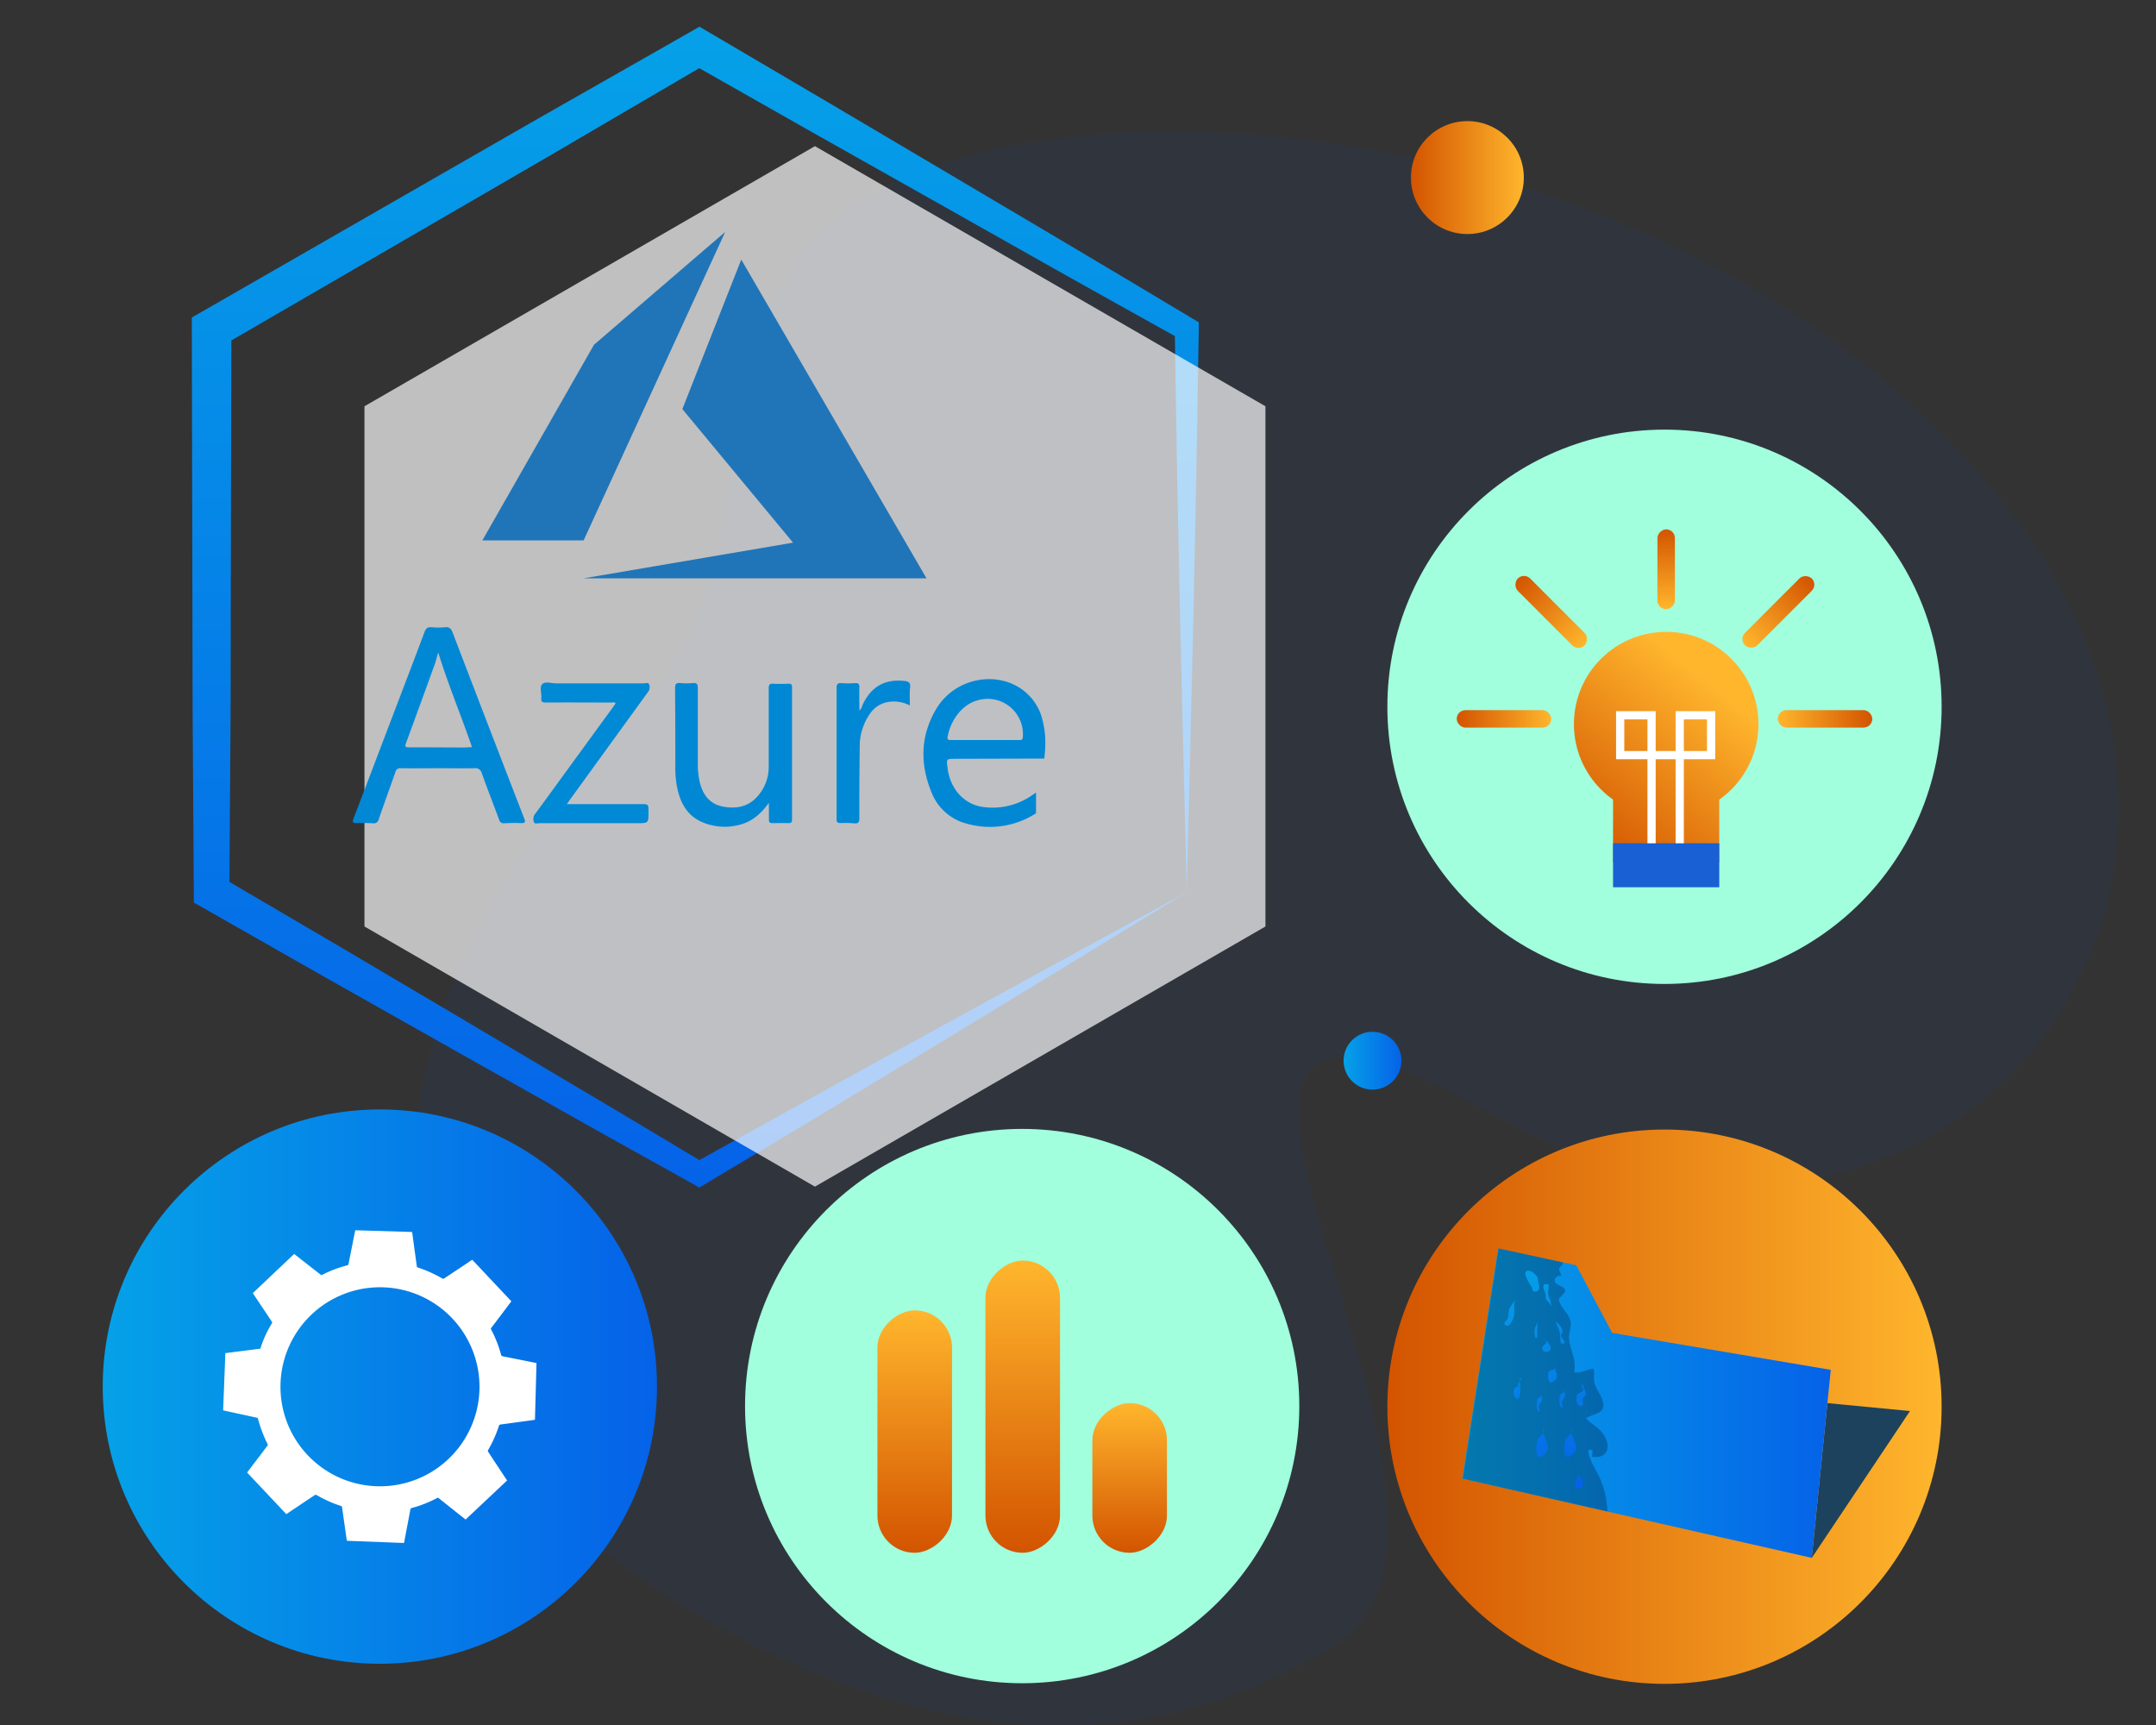 <svg id="Layer_1" data-name="Layer 1" xmlns="http://www.w3.org/2000/svg" xmlns:xlink="http://www.w3.org/1999/xlink" viewBox="0 0 650 520"><rect x="0" y="0" width="650" height="520" fill="#333333" stroke="none"/><defs><style>.cls-1{fill:#0562e8;opacity:0.06;isolation:isolate;}.cls-2{fill:url(#linear-gradient);}.cls-3{fill:#a1ffdd;}.cls-4{fill:url(#linear-gradient-2);}.cls-10,.cls-5{fill:#fff;}.cls-6{fill:url(#linear-gradient-3);}.cls-7{fill:url(#linear-gradient-4);}.cls-8{fill:url(#linear-gradient-5);}.cls-9{fill:url(#linear-gradient-6);}.cls-10{fill-rule:evenodd;opacity:0.69;}.cls-11{fill:url(#linear-gradient-7);}.cls-12{fill:url(#linear-gradient-8);}.cls-13{fill:#1d425d;}.cls-14{fill:url(#linear-gradient-9);}.cls-15{opacity:0.25;}.cls-16{fill:url(#linear-gradient-10);}.cls-17{fill:url(#linear-gradient-11);}.cls-18{fill:url(#linear-gradient-12);}.cls-19{fill:url(#linear-gradient-13);}.cls-20{fill:url(#linear-gradient-14);}.cls-21{fill:url(#linear-gradient-15);}.cls-22{fill:url(#linear-gradient-16);}.cls-23{fill:url(#linear-gradient-17);}.cls-24{fill:url(#linear-gradient-18);}.cls-25{fill:url(#linear-gradient-19);}.cls-26{fill:url(#linear-gradient-20);}.cls-27{fill:url(#linear-gradient-21);}.cls-28{fill:url(#linear-gradient-22);}.cls-29{fill:url(#linear-gradient-23);}.cls-30{fill:url(#linear-gradient-24);}.cls-31{fill:url(#linear-gradient-25);}.cls-32{fill:#1860d3;}.cls-33{fill:none;stroke:#fff;stroke-miterlimit:10;stroke-width:2.48px;}.cls-34{fill:url(#linear-gradient-26);}.cls-35{fill:url(#linear-gradient-27);}.cls-36{fill:url(#linear-gradient-28);}.cls-37{fill:url(#linear-gradient-29);}.cls-38{fill:url(#linear-gradient-30);}.cls-39{fill:#2075b8;}.cls-40{fill:#0088d5;}.cls-41{fill:#0089d5;}</style><linearGradient id="linear-gradient" x1="30.97" y1="417.99" x2="198.07" y2="417.99" gradientUnits="userSpaceOnUse"><stop offset="0" stop-color="#05a1e8"/><stop offset="1" stop-color="#0562e8"/></linearGradient><linearGradient id="linear-gradient-2" x1="418.27" y1="424.05" x2="585.37" y2="424.05" gradientUnits="userSpaceOnUse"><stop offset="0" stop-color="#d35400"/><stop offset="1" stop-color="#ffb62d"/></linearGradient><linearGradient id="linear-gradient-3" x1="3110.51" y1="-978.14" x2="3183.6" y2="-978.14" gradientTransform="translate(-2871.28 1409.7)" xlink:href="#linear-gradient-2"/><linearGradient id="linear-gradient-4" x1="3110.51" y1="-945.58" x2="3198.61" y2="-945.58" gradientTransform="translate(-2846.23 1369.62)" xlink:href="#linear-gradient-2"/><linearGradient id="linear-gradient-5" x1="3110.51" y1="-913.34" x2="3155.64" y2="-913.34" gradientTransform="translate(-2792.5 1358.87)" xlink:href="#linear-gradient-2"/><linearGradient id="linear-gradient-6" x1="209.58" y1="7.37" x2="209.58" y2="360.75" xlink:href="#linear-gradient"/><linearGradient id="linear-gradient-7" x1="405.07" y1="319.75" x2="422.51" y2="319.75" xlink:href="#linear-gradient"/><linearGradient id="linear-gradient-8" x1="425.37" y1="53.53" x2="459.41" y2="53.53" xlink:href="#linear-gradient-2"/><linearGradient id="linear-gradient-9" x1="440.83" y1="422.97" x2="551.95" y2="422.97" xlink:href="#linear-gradient"/><linearGradient id="linear-gradient-10" x1="452.72" y1="383.06" x2="478.02" y2="447.49" xlink:href="#linear-gradient"/><linearGradient id="linear-gradient-11" x1="445.36" y1="385.95" x2="470.66" y2="450.38" xlink:href="#linear-gradient"/><linearGradient id="linear-gradient-12" x1="455.42" y1="382" x2="480.72" y2="446.43" xlink:href="#linear-gradient"/><linearGradient id="linear-gradient-13" x1="449.04" y1="384.5" x2="474.34" y2="448.94" xlink:href="#linear-gradient"/><linearGradient id="linear-gradient-14" x1="455.3" y1="382.04" x2="480.6" y2="446.48" xlink:href="#linear-gradient"/><linearGradient id="linear-gradient-15" x1="456.47" y1="381.58" x2="481.78" y2="446.02" xlink:href="#linear-gradient"/><linearGradient id="linear-gradient-16" x1="462.49" y1="379.22" x2="487.8" y2="443.65" xlink:href="#linear-gradient"/><linearGradient id="linear-gradient-17" x1="459.89" y1="380.24" x2="485.19" y2="444.68" xlink:href="#linear-gradient"/><linearGradient id="linear-gradient-18" x1="455.89" y1="381.81" x2="481.19" y2="446.25" xlink:href="#linear-gradient"/><linearGradient id="linear-gradient-19" x1="461.63" y1="379.55" x2="486.94" y2="443.99" xlink:href="#linear-gradient"/><linearGradient id="linear-gradient-20" x1="460.56" y1="379.98" x2="485.86" y2="444.41" xlink:href="#linear-gradient"/><linearGradient id="linear-gradient-21" x1="451.02" y1="383.72" x2="476.33" y2="448.16" xlink:href="#linear-gradient"/><linearGradient id="linear-gradient-22" x1="445.04" y1="386.07" x2="470.34" y2="450.51" xlink:href="#linear-gradient"/><linearGradient id="linear-gradient-23" x1="450.67" y1="383.86" x2="475.98" y2="448.29" xlink:href="#linear-gradient"/><linearGradient id="linear-gradient-24" x1="474.1" y1="253.18" x2="513.62" y2="204.33" xlink:href="#linear-gradient-2"/><linearGradient id="linear-gradient-25" x1="489.2" y1="265.4" x2="528.73" y2="216.55" xlink:href="#linear-gradient-2"/><linearGradient id="linear-gradient-26" x1="439.18" y1="216.7" x2="467.67" y2="216.7" xlink:href="#linear-gradient-2"/><linearGradient id="linear-gradient-27" x1="809.14" y1="1331.32" x2="837.63" y2="1331.32" gradientTransform="translate(-355.71 -1146.86)" xlink:href="#linear-gradient-2"/><linearGradient id="linear-gradient-28" x1="3689.51" y1="216.7" x2="3718.01" y2="216.7" gradientTransform="matrix(1, 0, 0, -1, -3153.55, 433.4)" xlink:href="#linear-gradient-2"/><linearGradient id="linear-gradient-29" x1="3107.35" y1="-966.89" x2="3135.84" y2="-966.89" gradientTransform="matrix(1, 0, 0, -1, -2585.46, -782.43)" xlink:href="#linear-gradient-2"/><linearGradient id="linear-gradient-30" x1="1894.77" y1="1862.22" x2="1918.84" y2="1862.22" gradientTransform="translate(-1404.48 -1690.6)" xlink:href="#linear-gradient-2"/></defs><g id="Marketing-and-aAdvertising"><path id="Path-Copy" class="cls-1" d="M216.68,490.33c58.83,32.05,122.11,44.6,185.36,5.86s-87.29-236.95,48.21-160.1,255-71.34,145.92-194-320-123.8-356.27-63-2.13,89.74-59,148.74S75.17,413.21,216.68,490.33Z"/></g><circle class="cls-2" cx="114.52" cy="417.99" r="83.55"/><circle class="cls-3" cx="308.17" cy="423.86" r="83.55"/><circle class="cls-4" cx="501.82" cy="424.05" r="83.55"/><circle class="cls-3" cx="501.82" cy="213.06" r="83.55"/><circle class="cls-3" cx="295.97" cy="454.86" r="0.65"/><path class="cls-5" d="M152.88,446.29l-12.51,11.77-2.08-1.64-6-4.78a.41.41,0,0,0-.52-.06,36,36,0,0,1-7.61,3,.53.53,0,0,0-.45.52q-.56,3-1.12,5.91c-.26,1.36-.52,2.73-.78,4.12l-17.25-.66c0-.21,0-.37-.07-.52-.45-3.18-.91-6.36-1.35-9.55a.48.48,0,0,0-.38-.45,36.17,36.17,0,0,1-7.35-3.3.52.52,0,0,0-.44,0c-1.85,1.22-3.7,2.46-5.54,3.7l-3.12,2.08L74.51,443.9c.07-.11.13-.21.2-.3,2-2.62,4-5.23,5.94-7.84a.38.38,0,0,0,0-.48,40.21,40.21,0,0,1-2.86-7.57.44.44,0,0,0-.38-.36c-1.86-.39-3.71-.8-5.57-1.2l-4.57-1c.23-5.77.45-11.51.67-17.25l.63-.08,9.53-1.21c.2,0,.38,0,.47-.3A32.55,32.55,0,0,1,82,398.88a.43.43,0,0,0,0-.4c-1.49-2.26-3-4.5-4.5-6.75-.44-.64-.86-1.29-1.28-1.92L88.68,378l2.81,2.2q2.55,2,5.12,4a.41.41,0,0,0,.54.09,35.2,35.2,0,0,1,7.5-2.84.5.5,0,0,0,.43-.45c.47-2.45,1-4.9,1.46-7.35.19-.95.38-1.91.56-2.79l17.14.52c0,.11,0,.25.06.39l1.35,9.86a.49.49,0,0,0,.37.47,38.4,38.4,0,0,1,7.17,3.21.66.66,0,0,0,.83,0c1.5-1,3-2,4.53-3l3.82-2.57,11.83,12.57s0,0-.06,0c-2,2.66-4,5.33-6.06,8a.41.41,0,0,0,0,.49,36.3,36.3,0,0,1,3,7.65.47.47,0,0,0,.44.39l7.27,1.45,2.95.6q-.22,8.56-.46,17.1l-.52.08-9.86,1.35a.5.5,0,0,0-.48.39,36.93,36.93,0,0,1-3.27,7.32.52.52,0,0,0,0,.47q1.3,2,2.63,4ZM136.4,397.48A30,30,0,1,0,135,440,30,30,0,0,0,136.4,397.48Z"/><rect class="cls-6" x="239.23" y="420.31" width="73.08" height="22.49" rx="11.24" transform="translate(-155.78 707.32) rotate(-90)"/><rect class="cls-7" x="264.29" y="412.8" width="88.1" height="22.49" rx="11.24" transform="translate(-115.71 732.38) rotate(-90)"/><rect class="cls-8" x="318.01" y="434.29" width="45.13" height="22.49" rx="11.24" transform="translate(-104.96 786.1) rotate(-90)"/><path class="cls-9" d="M357.79,268.94l-1.07-42.89-1-42.54-.87-42.27-.68-42.06,1.79,3.11c-12.35-6.9-24.73-13.74-37.06-20.69L282,60.78,245,39.94,208.08,19h5.38L176.85,40.43c-12.19,7.18-24.45,14.23-36.68,21.34l-73.42,42.6,3-5.19-.18,84.88c0,14.15,0,28.29-.13,42.44l-.29,42.44-2.69-4.68,36.61,21.47,36.54,21.59L176.13,329c12.18,7.18,24.29,14.5,36.45,21.74H209l36.77-20.43,37-20.38,37.33-20.43Zm0,0L322,290.86l-36.18,22-36.47,22.06-36.73,22L210.83,358,209,356.94c-12.35-6.9-24.74-13.73-37.06-20.69l-37-20.82L98,294.59l-36.89-21-2.68-1.52,0-3.15-.28-42.44c-.12-14.15-.09-28.29-.14-42.44l-.18-84.88V95.71l3-1.72,73.6-42.28c12.27-7,24.51-14.13,36.83-21.1l36.89-21,2.73-1.56,2.65,1.56L250.08,31.1l36.53,21.6,36.52,21.62c12.18,7.2,24.3,14.5,36.45,21.75l1.83,1.09,0,2L360.69,142l-.87,42.6-1,42.34Z"/><polygon class="cls-10" points="381.51 279.29 381.51 122.47 245.69 44.06 109.88 122.47 109.88 279.29 245.69 357.71 381.51 279.29"/><circle class="cls-11" cx="413.79" cy="319.75" r="8.72"/><circle class="cls-12" cx="442.39" cy="53.53" r="17.02"/><polygon class="cls-13" points="550.93 422.97 575.83 425.36 546.22 469.62 550.93 422.97"/><polygon class="cls-14" points="551.95 412.94 546.22 469.62 440.83 445.74 451.65 376.33 475.21 381.42 486.04 401.8 551.95 412.94"/><path class="cls-15" d="M481.93,444.75c-.37-.8-5.44-9.48-1.73-7.46-.17.58-.11,1.24-.26,1.82,3.17.66,5.48-1.3,4.5-4.56-1.07-3.66-3.95-4.61-6.34-7,3.08-1.79,6.63-1.35,4.81-6.08-.63-1.56-1.76-2.88-2.19-4.55-.37-1.41.12-3.06-.34-4.32-1.88.2-4,1.49-5.8,1.06.78-3.74-1.12-6.42-1.52-10-.2-1.78.72-3.34.46-5.13-.29-2.07-2-3.34-2.91-5.12-1.27-2.45-.49-1.7.37-3,.49-.72,1.3-.75.75-1.84-.43-.93-3.66-1.33-2.88-3.12a1.53,1.53,0,0,1,1.9-.75c-.23-1-.72-1.7-.66-2.07.06-.86.72-.89,1-1.7a2.19,2.19,0,0,1,.17-.37l-19.45-4.21L441,445.73l43.62,9.89c-.09-1.19-.2-2.4-.34-3.52A25.13,25.13,0,0,0,481.93,444.75Z"/><path class="cls-16" d="M473.85,430.16c-1,2.37,2.06,4.79,1.14,7.15-.31.82-2.14,2.35-2.87,1.7s-.46-3.88-.24-4.76C472.25,432.76,474.12,433.19,473.85,430.16Z"/><path class="cls-17" d="M465.36,430.16c-1,2.37,2.06,4.79,1.14,7.15-.31.82-2.14,2.35-2.87,1.7s-.46-3.88-.24-4.76C463.76,432.76,465.63,433.19,465.36,430.16Z"/><path class="cls-18" d="M471.32,419.26c.47.28.49.72.5,1.3,0,1.08-.71,1.12-.91,1.87a2.87,2.87,0,0,0,.34,1.72c-1.43.82-1.25-3.16-.75-3.79C471.41,419.22,471.69,420.51,471.32,419.26Z"/><path class="cls-19" d="M464.43,420.47c.47.28.49.73.5,1.31,0,1.07-.71,1.12-.91,1.87s.12,1.06.34,1.72c-1.43.81-1.25-3.16-.75-3.79C464.52,420.43,464.81,421.73,464.43,420.47Z"/><path class="cls-20" d="M468.78,411.83c-.15,1.32,1.16,2.86.26,3.95-.29.36-1.17,1.15-1.64,1-.77-.22-.91-2.82-.4-3.36C467.67,412.71,468.81,413.37,468.78,411.83Z"/><path class="cls-21" d="M465.21,403.38c.7.26,2.85,2.46,2.18,3.58a1.63,1.63,0,0,1-2.08.33c-.82-.88-.1-1.46.28-2,.08-.11.43-.07.55-.23S466.15,403.33,465.21,403.38Z"/><path class="cls-22" d="M467.65,393.89c.16-1.38-.85-2.83-.94-4.24,0-.84.28-1.65.19-2.47-2.68-.54-1.34,1.55-.92,3.09.1.39-.05.88.07,1.25C466.24,392.11,467.05,392.3,467.65,393.89Z"/><path class="cls-23" d="M463.71,386.09c.22-1.36-2.27-3.64-3.52-2.87s1.45,4.38,1.73,5c.16.36-.25.67.37,1a1.2,1.2,0,0,0,1.16,0C464.86,388.36,463.45,386.13,463.71,386.09Z"/><path class="cls-24" d="M463.61,397.93c0,1.11-.16,2.19-.18,3.29a8.94,8.94,0,0,1,0,2.06,2.24,2.24,0,0,1-.52.05,4.82,4.82,0,0,1,.13-3.62A2.72,2.72,0,0,0,463.61,397.93Z"/><path class="cls-25" d="M469.06,398.3c.92.92,2.29,2.16,1.94,3.48-.14.51-.67.19-.32,1.14.29.77,1.18,1.1,1,2.05-.36,0-.72,0-1.07,0-.4-1.69-.05-3.88-1.18-5.28"/><path class="cls-26" d="M477,418.69c.6-.13.78.22.94.71a3,3,0,0,1,0,1.37c-.17.37-.7.42-.85.72-.4.83,1,2.09-.48,2.28-1.32.17-1.55-2.41-1.09-3.29.3-.59,1.34-.71,1.7-1.3s.38-1.67-.21-2"/><path class="cls-27" d="M476,443.5c-.06,1.51,1.51,3,1.23,4.35-.19,1-1.42.75-2.32.71a5.13,5.13,0,0,1,.77-3.33C476.05,444.58,476.49,444.08,476,443.5Z"/><path class="cls-28" d="M458.73,415.4a.57.57,0,0,0-.61.22c.08.77.88,7.41-1.28,5.74a3.25,3.25,0,0,1-.31-2.84c.38-.54,1.32-.34,1.07-1.24"/><path class="cls-29" d="M456.85,391.73c-.77,1.77.12,3.95-.65,5.83-.25.61-1.41,3-2.45,1.8-.64-.71.32-1.07.66-1.63.67-1.07.14-2.78.93-3.75"/><circle class="cls-30" cx="502.33" cy="218.29" r="27.82"/><rect class="cls-31" x="486.31" y="238.35" width="32.02" height="21.67"/><rect class="cls-32" x="486.31" y="254.2" width="32.02" height="13.26"/><polyline class="cls-33" points="506.41 254.2 506.41 215.62 515.87 215.62 515.87 227.63 502.16 227.63 488.46 227.63 488.46 215.62 497.92 215.62 497.92 254.2"/><rect class="cls-34" x="439.18" y="214.07" width="28.49" height="5.27" rx="2.63"/><rect class="cls-35" x="453.43" y="181.83" width="28.49" height="5.27" rx="2.63" transform="translate(267.41 -276.67) rotate(45)"/><rect class="cls-36" x="535.96" y="214.07" width="28.49" height="5.27" rx="2.63" transform="translate(1100.42 433.4) rotate(-180)"/><rect class="cls-37" x="521.89" y="181.83" width="28.49" height="5.27" rx="2.63" transform="translate(1045.68 -64.21) rotate(135)"/><rect class="cls-38" x="490.29" y="168.98" width="24.07" height="5.27" rx="2.63" transform="translate(673.94 -330.71) rotate(90)"/><polygon class="cls-39" points="175.96 174.34 279.33 174.34 223.48 78.25 205.72 123.32 239.09 163.58 175.96 174.34"/><polygon class="cls-39" points="175.96 162.89 218.63 69.92 179.08 103.92 145.43 162.89 175.96 162.89"/><path class="cls-40" d="M287.89,228.74l26.94-.07a36.45,36.45,0,0,0,.27-6.7,29.26,29.26,0,0,0-1.32-6.69v0a16.17,16.17,0,0,0-5.42-7.29c-8.12-6-20.48-3.48-25.95,5.48-5,8.2-5.13,16.89-1.48,25.61a15.56,15.56,0,0,0,10.84,9.29,25.43,25.43,0,0,0,19.88-2.78c.28-.16.7-.27.7-.68,0-1.95,0-3.9,0-6l-1.47,1a20.7,20.7,0,0,1-14.21,3.39c-5.93-.67-10.27-5.45-11-11.88C285.33,228.74,285.33,228.75,287.89,228.74Zm-2.21-6.58c.87-4.93,4.28-9.71,8.91-11a10.63,10.63,0,0,1,13.77,11.05c-.05.91-.53.87-1.14.87h-10.4c-3.37,0-6.74,0-10.11,0C286.09,223.06,285.51,223.1,285.68,222.16Z"/><path class="cls-40" d="M158,246.61q-10.83-27.95-21.54-55.93c-.45-1.15-.94-1.74-2.28-1.6a20.7,20.7,0,0,1-4.09,0c-1.21-.11-1.7.38-2.1,1.45-3.16,8.41-6.38,16.81-9.58,25.21-3.93,10.31-7.84,20.63-11.81,30.92-.48,1.24-.2,1.49,1,1.45,1.61-.06,3.23,0,4.83.06a1.51,1.51,0,0,0,1.77-1.24c1.62-4.73,3.35-9.44,5-14.16a1.46,1.46,0,0,1,1.65-1.19c3.76.06,7.52,0,11.28,0s7.23.06,10.84,0a2,2,0,0,1,2.3,1.55c1.66,4.67,3.48,9.28,5.19,13.93.29.82.65,1.17,1.55,1.12a48.64,48.64,0,0,1,5-.06C158.36,248.18,158.5,247.86,158,246.61Zm-18.24-21.28c-5.51,0-11-.07-16.55-.05-1.15,0-1.14-.37-.81-1.27q4.34-11.77,8.6-23.57c.44-1.21.73-2.48,1.11-3.79,3,9.7,6.89,19,10.19,28.56C141.41,225.25,140.59,225.33,139.77,225.33Z"/><path class="cls-40" d="M231.8,242c-2.31,3.27-5.07,5.69-8.92,6.66a17.3,17.3,0,0,1-11.18-.83c-4.44-1.91-6.52-5.65-7.49-10.15a28.93,28.93,0,0,1-.61-6.09c0-8,0-16.07-.08-24.11,0-1.34.4-1.68,1.65-1.57a20.34,20.34,0,0,0,3.66,0c1.2-.1,1.55.26,1.55,1.5,0,7.55,0,15.1,0,22.65a24.35,24.35,0,0,0,.54,5.51c.9,3.84,2.88,6.76,7,7.56,4.25.83,8.09,0,10.9-3.61a13.28,13.28,0,0,0,2.94-8.37c0-7.89,0-15.78,0-23.68,0-1.09.27-1.43,1.37-1.36,1.51.1,3,.06,4.54,0,.76,0,1.13.12,1.12,1q0,19.93,0,39.89c0,.79-.18,1.15-1.05,1.13-1.61-.06-3.23,0-4.84,0-.82,0-1.11-.26-1.08-1.09C231.84,245.38,231.8,243.69,231.8,242Z"/><path class="cls-41" d="M170.9,242.4h22.29c2.32,0,2.32,0,2.32,2.29,0,3.46,0,3.46-3.52,3.46q-14.66,0-29.31,0c-.59,0-1.46.35-1.71-.34a2.52,2.52,0,0,1,.37-2.48c1.79-2.37,3.52-4.79,5.27-7.19L184.93,213c.23-.31.44-.64.67-1-.42-.45-.93-.22-1.37-.22-6.55,0-13.09-.06-19.64,0-1.05,0-1.53-.19-1.4-1.34.17-1.43-.62-3.29.3-4.21s2.69-.23,4.1-.23q13.26,0,26.52,0c.54,0,1.33-.35,1.59.32a2.26,2.26,0,0,1-.28,2.21c-1.25,1.69-2.47,3.39-3.7,5.09L172.1,240.69C171.76,241.16,171.44,241.63,170.9,242.4Z"/><path class="cls-40" d="M274.3,212.66a10.37,10.37,0,0,0-6.78-1,8.17,8.17,0,0,0-5.22,3.48,16.93,16.93,0,0,0-3.09,9.14q-.16,11.18-.13,22.35c0,1.34-.4,1.68-1.65,1.56a28.91,28.91,0,0,0-4-.08c-1,0-1.22-.3-1.22-1.24,0-5.26,0-10.52,0-15.78,0-7.89,0-15.77,0-23.66,0-1.24.35-1.6,1.55-1.5a27.41,27.41,0,0,0,4,0c1-.06,1.37.22,1.33,1.27-.07,2.27,0,4.55,0,7a2.77,2.77,0,0,0,.86-1.48c2.52-5.63,6.73-8.1,12.69-7.45,1.13.12,1.88.38,1.75,1.83C274.18,208.89,274.3,210.7,274.3,212.66Z"/></svg>